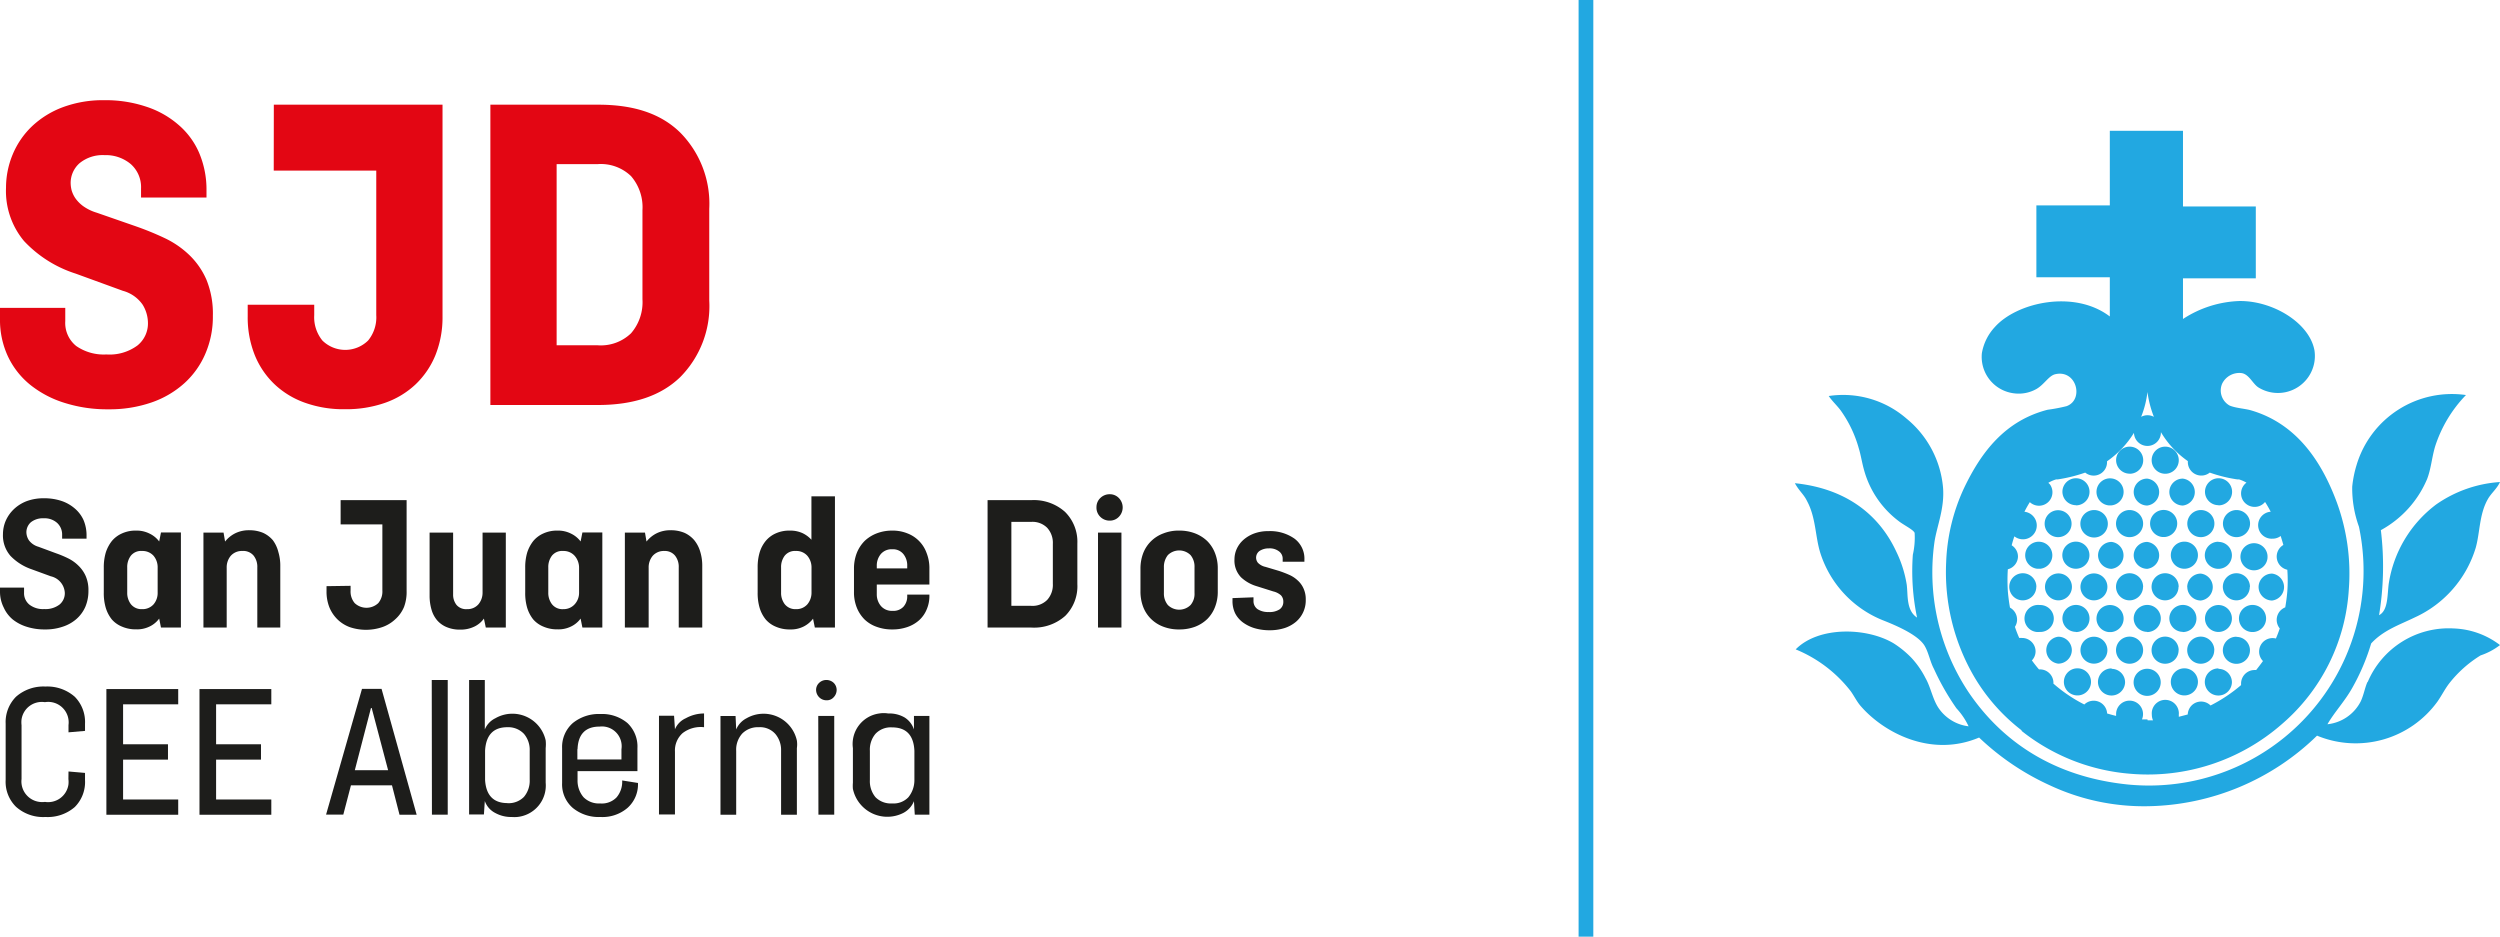 <svg xmlns="http://www.w3.org/2000/svg" viewBox="0 0 278.46 104.33"><defs><style>.cls-1{fill:#22a8e1;}.cls-2{fill:#e30613;}.cls-3{fill:#1d1d1b;}</style></defs><g id="Capa_2" data-name="Capa 2"><g id="Capa_1-2" data-name="Capa 1"><path class="cls-1" d="M263.71,75.93c-.3.66-.41,1.42-.75,2.17a4.72,4.72,0,0,1-3.72,2.57c.77-1.34,1.94-2.57,2.77-4.06a23.9,23.9,0,0,0,2.1-4.94c1.37-1.49,3.18-2.08,4.88-2.91A12.51,12.51,0,0,0,275.76,61c.48-1.72.38-3.71,1.35-5.41.38-.67,1-1.14,1.35-1.9a14,14,0,0,0-7.11,2.5A13.61,13.61,0,0,0,266.07,65c-.17,1.23-.05,3-1.08,3.52a33.39,33.39,0,0,0,.2-9.47,11.64,11.64,0,0,0,5.15-5.69c.44-1.14.51-2.3.88-3.59A14.67,14.67,0,0,1,274.67,44a11.08,11.08,0,0,0-12.18,7.78A12.52,12.52,0,0,0,262,54.2a12.61,12.61,0,0,0,.75,4.47A23.9,23.9,0,0,1,237,87.38c-8.31-.85-14.06-4.85-17.74-10.29a24.12,24.12,0,0,1-3.79-16.73c.27-1.78,1.15-3.76.95-6.09a11.18,11.18,0,0,0-4.07-7.65,10.77,10.77,0,0,0-8.66-2.51c.42.61.94,1.07,1.35,1.63a13.43,13.43,0,0,1,2,4.2c.24.78.35,1.6.61,2.5A10.64,10.64,0,0,0,211.43,58c.59.48,1.71,1,1.83,1.36a8.63,8.63,0,0,1-.2,2.43,25.32,25.32,0,0,0,.47,7c-1.22-.8-1-2.48-1.15-3.66a13.1,13.1,0,0,0-1.15-3.66c-1.95-4.22-5.69-7.07-11.31-7.65.48.88,1,1.24,1.36,2,1,1.85.9,4,1.49,5.82a12,12,0,0,0,7.11,7.51c1.45.58,3.86,1.62,4.53,2.85.43.77.58,1.72,1,2.5a27.32,27.32,0,0,0,2.51,4.4,7.74,7.74,0,0,1,1.35,2,4.73,4.73,0,0,1-3.32-2c-.69-1-.88-2.33-1.49-3.39a9.79,9.79,0,0,0-1.55-2.23,10.8,10.8,0,0,0-2-1.63c-3-1.78-8.35-1.91-10.9.68A14.88,14.88,0,0,1,206.15,77c.42.6.66,1.13,1.09,1.63,2.59,3,7.88,5.78,13.2,3.52a28.54,28.54,0,0,0,7.92,5.34,24.71,24.71,0,0,0,10.9,2.31,27.58,27.58,0,0,0,18.82-7.86,11.25,11.25,0,0,0,13.41-3.79c.5-.72.8-1.35,1.29-2A13.24,13.24,0,0,1,276.3,73a7.36,7.36,0,0,0,2.16-1.15A9,9,0,0,0,273.32,70a9.8,9.8,0,0,0-9.61,6"></path><path class="cls-1" d="M239.19,43.64a11.69,11.69,0,0,0,.72,2.79,1.49,1.49,0,0,0-1.42,0,10.9,10.9,0,0,0,.7-2.75m0,36.45h-.61a1.52,1.52,0,0,0,.12-.59,1.5,1.5,0,0,0-3,0v.2c-.34-.08-.66-.17-1-.27a1.5,1.5,0,0,0-2.54-1,16.51,16.51,0,0,1-3.39-2.28h-.05a.29.29,0,0,0,0-.13,1.5,1.5,0,0,0-1.5-1.5h-.11c-.28-.32-.54-.66-.79-1a1.45,1.45,0,0,0,.41-1,1.5,1.5,0,0,0-1.5-1.5,1.71,1.71,0,0,0-.32,0,13.24,13.24,0,0,1-.48-1.24,1.45,1.45,0,0,0,.24-.81,1.52,1.52,0,0,0-.79-1.33c-.11-.61-.19-1.23-.24-1.85a19.54,19.54,0,0,1,0-2.42A1.5,1.5,0,0,0,224.77,62a1.48,1.48,0,0,0-.7-1.26c.09-.35.19-.69.3-1A1.54,1.54,0,1,0,225.49,57c.2-.4.4-.75.6-1.07a1.5,1.5,0,0,0,2.22-2l-.16-.15a3.88,3.88,0,0,1,.86-.38h.18a17,17,0,0,0,3.07-.76,1.49,1.49,0,0,0,2.43-1.18v-.08a10.67,10.67,0,0,0,3-3.17,1.5,1.5,0,0,0,3-.08h0a10.41,10.41,0,0,0,3,3.23v.1a1.5,1.5,0,0,0,1.49,1.51,1.48,1.48,0,0,0,.95-.33,16.41,16.41,0,0,0,3.09.76h.18a4,4,0,0,1,.82.36,1.5,1.5,0,0,0-.3,2.1,1.53,1.53,0,0,0,1.21.6,1.48,1.48,0,0,0,1.16-.55,11.84,11.84,0,0,1,.63,1.09,1.5,1.5,0,0,0,.21,3,1.46,1.46,0,0,0,.9-.3c.11.34.21.68.3,1a1.5,1.5,0,0,0,.44,2.76,16.16,16.16,0,0,1,0,2.41c-.05.61-.13,1.2-.23,1.78a1.5,1.5,0,0,0-.85,1.94,1.52,1.52,0,0,0,.24.41c-.13.38-.27.75-.43,1.12a1.5,1.5,0,0,0-1.82,1.06,1.74,1.74,0,0,0-.05.39,1.49,1.49,0,0,0,.43,1.06c-.24.33-.49.66-.76,1h-.17a1.51,1.51,0,0,0-1.51,1.5v.18a17.23,17.23,0,0,1-3.4,2.27,1.49,1.49,0,0,0-2.11,0,1.52,1.52,0,0,0-.43,1l-1,.26a.67.67,0,0,0,0-.2,1.51,1.51,0,0,0-3-.35,2,2,0,0,0,0,.35,1.53,1.53,0,0,0,.13.59h-.6m-14,1.21a22.28,22.28,0,0,0,12.14,4.75,22.66,22.66,0,0,0,16.82-5.54,21.47,21.47,0,0,0,7.45-15A23.05,23.05,0,0,0,260.3,56c-1.76-4.78-4.61-8.84-9.56-10.29-.67-.2-1.66-.24-2.38-.53a1.92,1.92,0,0,1-.85-2.44,2.13,2.13,0,0,1,2.11-1.19c.86.08,1.26,1.15,1.91,1.59A4.12,4.12,0,0,0,257.79,39c-.59-3.09-4.69-5.52-8.37-5.47a12.21,12.21,0,0,0-6.27,2V31h8.11V23h-8.11V14.57H235v8.31h-8.18v8H235v4.37c-3.93-3-10.32-1.6-12.8,1.17a5.67,5.67,0,0,0-1.45,2.91,4.09,4.09,0,0,0,3.66,4.49,4,4,0,0,0,2.41-.49c.89-.51,1.37-1.48,2.11-1.65,2.38-.54,3.22,2.85,1.25,3.56a18.69,18.69,0,0,1-2.11.4c-4.74,1.22-7.39,4.71-9.3,8.71a21.35,21.35,0,0,0-2,8.31,23.11,23.11,0,0,0,3.09,12.66,20.92,20.92,0,0,0,5.28,6"></path><path class="cls-1" d="M241.17,52.77a1.51,1.51,0,1,0-1.51-1.51h0a1.52,1.52,0,0,0,1.51,1.51"></path><path class="cls-1" d="M237.2,52.77a1.51,1.51,0,1,0-1.5-1.52h0a1.51,1.51,0,0,0,1.5,1.51"></path><path class="cls-1" d="M231.22,56.29a1.51,1.51,0,1,0-1.5-1.52v0a1.51,1.51,0,0,0,1.5,1.5"></path><path class="cls-1" d="M247.1,56.29a1.51,1.51,0,1,0-1.5-1.52v0a1.5,1.5,0,0,0,1.5,1.5h0"></path><path class="cls-1" d="M241.63,54.79a1.52,1.52,0,0,0,1.5,1.52,1.51,1.51,0,0,0,0-3h0a1.5,1.5,0,0,0-1.5,1.5"></path><path class="cls-1" d="M237.66,54.79a1.52,1.52,0,0,0,1.5,1.52,1.51,1.51,0,0,0,0-3h0a1.5,1.5,0,0,0-1.5,1.5"></path><path class="cls-1" d="M235.2,56.29a1.51,1.51,0,0,0,0-3,1.51,1.51,0,0,0-.35,3h.35"></path><path class="cls-1" d="M231.87,57.68a1.44,1.44,0,0,0-.15.65,1.53,1.53,0,1,0,.15-.65"></path><path class="cls-1" d="M229.25,59.83a1.5,1.5,0,1,0-1.51-1.5,1.5,1.5,0,0,0,1.5,1.5"></path><path class="cls-1" d="M247.6,58.32a1.51,1.51,0,1,0,1.51-1.51h0a1.52,1.52,0,0,0-1.51,1.51"></path><path class="cls-1" d="M243.63,58.32a1.51,1.51,0,1,0,1.51-1.51h0a1.52,1.52,0,0,0-1.51,1.51"></path><path class="cls-1" d="M241.17,56.81a1.51,1.51,0,0,0-.35,3h.35a1.51,1.51,0,0,0,0-3"></path><path class="cls-1" d="M237.2,56.81a1.5,1.5,0,0,0-1.25.67,1.52,1.52,0,0,0-.26.85,1.51,1.51,0,1,0,1.51-1.52"></path><path class="cls-1" d="M249.56,61.84a1.51,1.51,0,0,0,3,.35,2,2,0,0,0,0-.35,1.51,1.51,0,0,0-3,0"></path><path class="cls-1" d="M232.73,61.84a1.51,1.51,0,1,0-1.51,1.51h0a1.51,1.51,0,0,0,1.51-1.51"></path><path class="cls-1" d="M227.26,63.35h0a1.51,1.51,0,0,0,0-3h0a1.51,1.51,0,0,0-.35,3h.35"></path><path class="cls-1" d="M247.1,60.34a1.51,1.51,0,1,0,1.5,1.52v0a1.5,1.5,0,0,0-1.5-1.5h0"></path><path class="cls-1" d="M243.13,60.34a1.51,1.51,0,0,0,0,3,1.51,1.51,0,0,0,.35-3,2,2,0,0,0-.35,0"></path><path class="cls-1" d="M237.66,61.84a1.52,1.52,0,0,0,1.5,1.52,1.51,1.51,0,0,0,0-3h0a1.51,1.51,0,0,0-1.5,1.5"></path><path class="cls-1" d="M233.69,61.84a1.52,1.52,0,0,0,1.5,1.52,1.51,1.51,0,0,0,0-3h0a1.51,1.51,0,0,0-1.5,1.5"></path><path class="cls-1" d="M251.57,65.37a1.52,1.52,0,0,0,1.5,1.52,1.51,1.51,0,0,0,0-3h0a1.5,1.5,0,0,0-1.5,1.5"></path><path class="cls-1" d="M234.73,65.37a1.5,1.5,0,1,0-1.5,1.5,1.5,1.5,0,0,0,1.5-1.5"></path><path class="cls-1" d="M229.28,63.87h0a1.5,1.5,0,1,0,0,3h0a1.5,1.5,0,0,0,0-3h0"></path><path class="cls-1" d="M226.82,65.37a1.51,1.51,0,1,0-1.52,1.5h0a1.51,1.51,0,0,0,1.51-1.5"></path><path class="cls-1" d="M250.61,65.37a1.51,1.51,0,1,0-1.52,1.5h0a1.5,1.5,0,0,0,1.5-1.5"></path><path class="cls-1" d="M243.63,65.37a1.52,1.52,0,0,0,1.5,1.52,1.51,1.51,0,0,0,0-3h0a1.51,1.51,0,0,0-1.51,1.5"></path><path class="cls-1" d="M242.67,65.37a1.51,1.51,0,1,0-1.52,1.5h0a1.5,1.5,0,0,0,1.5-1.5"></path><path class="cls-1" d="M238.71,65.37a1.51,1.51,0,1,0-1.52,1.5h0a1.51,1.51,0,0,0,1.51-1.5"></path><path class="cls-1" d="M251.07,67.39a1.51,1.51,0,0,0-.35,3,2,2,0,0,0,.35,0,1.51,1.51,0,0,0,0-3"></path><path class="cls-1" d="M231.22,70.4a1.51,1.51,0,1,0-1.5-1.52v0a1.51,1.51,0,0,0,1.5,1.5"></path><path class="cls-1" d="M228.76,68.9a1.51,1.51,0,0,0-1.5-1.51h-.08a1.51,1.51,0,0,0-.35,3,2,2,0,0,0,.35,0h.08a1.5,1.5,0,0,0,1.5-1.5"></path><path class="cls-1" d="M245.6,68.9a1.5,1.5,0,1,0,1.5-1.51,1.5,1.5,0,0,0-1.5,1.51h0"></path><path class="cls-1" d="M243.13,70.4a1.51,1.51,0,1,0-1.5-1.52v0a1.51,1.51,0,0,0,1.5,1.5"></path><path class="cls-1" d="M239.16,70.4a1.51,1.51,0,1,0-1.5-1.52v0a1.51,1.51,0,0,0,1.5,1.5"></path><path class="cls-1" d="M235.2,70.4a1.51,1.51,0,0,0,0-3,1.51,1.51,0,0,0-.35,3h.35"></path><path class="cls-1" d="M234.73,72.42a1.5,1.5,0,0,0-3,0,1.5,1.5,0,0,0,3,0h0"></path><path class="cls-1" d="M230.77,72.42a1.51,1.51,0,0,0-1.51-1.5h0a1.51,1.51,0,0,0,0,3h0a1.52,1.52,0,0,0,1.51-1.51"></path><path class="cls-1" d="M249.11,70.92a1.51,1.51,0,1,0,1.5,1.52v0a1.5,1.5,0,0,0-1.5-1.5"></path><path class="cls-1" d="M246.64,72.42a1.51,1.51,0,1,0-1.51,1.51h0a1.5,1.5,0,0,0,1.5-1.5h0"></path><path class="cls-1" d="M242.67,72.42a1.51,1.51,0,1,0-1.51,1.51h0a1.5,1.5,0,0,0,1.5-1.5h0"></path><path class="cls-1" d="M238.71,72.42a1.51,1.51,0,1,0-1.51,1.51h0a1.51,1.51,0,0,0,1.51-1.51"></path><path class="cls-1" d="M231.22,74.45a1.51,1.51,0,0,0,0,3,1.51,1.51,0,0,0,.35-3,2,2,0,0,0-.35,0"></path><path class="cls-1" d="M247.1,74.45A1.51,1.51,0,1,0,248.6,76v0a1.5,1.5,0,0,0-1.5-1.5"></path><path class="cls-1" d="M243.13,74.45a1.51,1.51,0,0,0,0,3,1.51,1.51,0,0,0,.35-3,2,2,0,0,0-.35,0"></path><path class="cls-1" d="M240.67,76a1.51,1.51,0,1,0-1.51,1.51h0A1.51,1.51,0,0,0,240.67,76"></path><path class="cls-1" d="M235.2,74.45A1.51,1.51,0,1,0,236.7,76v0a1.5,1.5,0,0,0-1.5-1.5"></path><rect class="cls-1" x="175.83" width="1.64" height="104.33"></rect><path class="cls-2" d="M15.71,22V21a3.43,3.43,0,0,0-1.14-2.72,4.31,4.31,0,0,0-2.92-1,4.06,4.06,0,0,0-2.78.89,2.93,2.93,0,0,0-1,2.26,3.66,3.66,0,0,0,.1.74,3.14,3.14,0,0,0,.41.89,3.87,3.87,0,0,0,.87.89,5.11,5.11,0,0,0,1.52.74l4.37,1.52a32.61,32.61,0,0,1,3.18,1.3,10.33,10.33,0,0,1,2.75,1.88A8.53,8.53,0,0,1,23,31.17a10,10,0,0,1,.71,4,10.4,10.4,0,0,1-.82,4.19,9.42,9.42,0,0,1-2.34,3.31,10.61,10.61,0,0,1-3.68,2.16,14.29,14.29,0,0,1-4.81.76,15.65,15.65,0,0,1-4.85-.71,11.55,11.55,0,0,1-3.82-2,9,9,0,0,1-2.5-3.17A9.6,9.6,0,0,1,0,35.52V34.29H7.27v1.48a3.29,3.29,0,0,0,1.22,2.77,5.37,5.37,0,0,0,3.36.94,5.22,5.22,0,0,0,3.46-1A3.15,3.15,0,0,0,16.48,36a3.94,3.94,0,0,0-.59-2.06,3.93,3.93,0,0,0-2.21-1.55L8.44,30.48a13.5,13.5,0,0,1-5.77-3.64,8.69,8.69,0,0,1-2-5.92,9.67,9.67,0,0,1,.74-3.71,9.24,9.24,0,0,1,2.14-3.13A10.15,10.15,0,0,1,7,11.94a12.81,12.81,0,0,1,4.63-.78,14.2,14.2,0,0,1,4.62.71,10.33,10.33,0,0,1,3.59,2A8.57,8.57,0,0,1,22.17,17,10.45,10.45,0,0,1,23,21.2V22Z"></path><path class="cls-2" d="M66.62,11.66c4,0,7,1,9.15,3.11A11.27,11.27,0,0,1,79,23.26V33.48A11.23,11.23,0,0,1,75.77,42c-2.13,2.07-5.19,3.11-9.15,3.11h-12V11.66ZM62,18.28V38.46h4.58a4.85,4.85,0,0,0,3.71-1.34,5.3,5.3,0,0,0,1.27-3.79V23.41a5.3,5.3,0,0,0-1.27-3.79,4.85,4.85,0,0,0-3.71-1.34Z"></path><path class="cls-2" d="M35,33.94v1.17a4.11,4.11,0,0,0,.91,2.82,3.63,3.63,0,0,0,5.09,0,4.06,4.06,0,0,0,.91-2.82V11.66h7.38v23.6a11.31,11.31,0,0,1-.79,4.3,9.39,9.39,0,0,1-2.21,3.25,9.54,9.54,0,0,1-3.41,2.06,13.05,13.05,0,0,1-4.43.71A12.73,12.73,0,0,1,34,44.87a9.54,9.54,0,0,1-3.41-2.06,9.29,9.29,0,0,1-2.21-3.25,11.31,11.31,0,0,1-.79-4.3V33.94ZM30.5,11.66H49.27V19H30.49Z"></path><path class="cls-3" d="M39.05,65.25v.52a2,2,0,0,0,.46,1.41,1.92,1.92,0,0,0,2.62,0,2,2,0,0,0,.46-1.41V55.71h2.7V65.82A4.74,4.74,0,0,1,45,67.61a3.79,3.79,0,0,1-1,1.39,4,4,0,0,1-1.42.85,5.64,5.64,0,0,1-3.63,0A3.88,3.88,0,0,1,37.6,69a4,4,0,0,1-.91-1.35,4.76,4.76,0,0,1-.32-1.79v-.57Zm-1.11-9.54h7.35v2.7H37.94Z"></path><path class="cls-3" d="M6.92,60v-.41a1.75,1.75,0,0,0-.55-1.34,2.09,2.09,0,0,0-1.51-.52,2.13,2.13,0,0,0-1.42.44,1.49,1.49,0,0,0-.5,1.14,1.69,1.69,0,0,0,.28.87,2,2,0,0,0,1.06.72l2,.74a11.67,11.67,0,0,1,1.31.55A4.38,4.38,0,0,1,8.73,63a3.69,3.69,0,0,1,.81,1.15,3.88,3.88,0,0,1,.31,1.65,4.51,4.51,0,0,1-.34,1.78,3.88,3.88,0,0,1-1,1.37A4.34,4.34,0,0,1,7,69.8a5.89,5.89,0,0,1-2,.31,6.46,6.46,0,0,1-2-.29A4.77,4.77,0,0,1,1.42,69a3.7,3.7,0,0,1-1-1.32A3.92,3.92,0,0,1,0,65.93v-.48H2.68V66a1.64,1.64,0,0,0,.6,1.35,2.46,2.46,0,0,0,1.65.49,2.56,2.56,0,0,0,1.71-.51,1.63,1.63,0,0,0,.58-1.28,2,2,0,0,0-1.56-1.86L3.5,63.4a5.91,5.91,0,0,1-2.33-1.48,3.47,3.47,0,0,1-.84-2.43A3.82,3.82,0,0,1,.64,58a4,4,0,0,1,.9-1.28A4.27,4.27,0,0,1,3,55.81a5.34,5.34,0,0,1,1.9-.31,6,6,0,0,1,1.93.29,4.41,4.41,0,0,1,1.48.83,3.7,3.7,0,0,1,1,1.32,4.39,4.39,0,0,1,.33,1.75V60Z"></path><path class="cls-3" d="M11.56,63.21a5.83,5.83,0,0,1,.22-1.66,4.09,4.09,0,0,1,.68-1.29,3.08,3.08,0,0,1,1.14-.85,3.63,3.63,0,0,1,1.56-.31,3.18,3.18,0,0,1,1.51.34,2.89,2.89,0,0,1,1.06.87l.2-1h2.22V69.9H17.93l-.2-1a2.82,2.82,0,0,1-1.06.88,3.16,3.16,0,0,1-1.51.32,3.8,3.8,0,0,1-1.56-.3,3,3,0,0,1-1.14-.8,3.86,3.86,0,0,1-.68-1.3,5.75,5.75,0,0,1-.22-1.7Zm4.25,4.64a1.65,1.65,0,0,0,1.29-.53A1.94,1.94,0,0,0,17.56,66V63.25a2,2,0,0,0-.46-1.35,1.65,1.65,0,0,0-1.29-.53,1.45,1.45,0,0,0-1.23.52,2.09,2.09,0,0,0-.41,1.32V66a2.08,2.08,0,0,0,.41,1.3A1.5,1.5,0,0,0,15.81,67.85Z"></path><path class="cls-3" d="M22.66,69.9V59.32H24.9l.17,1a3.37,3.37,0,0,1,1.11-.91,3.43,3.43,0,0,1,1.57-.35,3.92,3.92,0,0,1,1.55.29,3.14,3.14,0,0,1,1.09.82,3.69,3.69,0,0,1,.61,1.3,5.29,5.29,0,0,1,.22,1.58V69.9H28.66V63.21a2,2,0,0,0-.41-1.32A1.49,1.49,0,0,0,27,61.37a1.65,1.65,0,0,0-1.29.53,2,2,0,0,0-.46,1.35V69.9Z"></path><path class="cls-3" d="M47.85,59.32h2.62v6.89a1.83,1.83,0,0,0,.38,1.17,1.4,1.4,0,0,0,1.15.47,1.62,1.62,0,0,0,1.28-.53A2,2,0,0,0,53.75,66V59.32h2.59V69.9H54.11l-.21-1a2.77,2.77,0,0,1-1.08.9,3.5,3.5,0,0,1-1.56.33,3.72,3.72,0,0,1-1.51-.28,2.82,2.82,0,0,1-1.07-.77,3.16,3.16,0,0,1-.62-1.19,5.5,5.5,0,0,1-.21-1.51Z"></path><path class="cls-3" d="M58.5,63.21a5.83,5.83,0,0,1,.22-1.66,4.09,4.09,0,0,1,.68-1.29,3.08,3.08,0,0,1,1.14-.85,3.63,3.63,0,0,1,1.56-.31,3.18,3.18,0,0,1,1.51.34,2.89,2.89,0,0,1,1.06.87l.2-1h2.22V69.9H64.87l-.2-1a2.82,2.82,0,0,1-1.06.88,3.16,3.16,0,0,1-1.51.32,3.8,3.8,0,0,1-1.56-.3A3,3,0,0,1,59.4,69a3.86,3.86,0,0,1-.68-1.3A5.75,5.75,0,0,1,58.5,66Zm4.25,4.64A1.65,1.65,0,0,0,64,67.32,1.89,1.89,0,0,0,64.5,66V63.25A2,2,0,0,0,64,61.9a1.65,1.65,0,0,0-1.29-.53,1.45,1.45,0,0,0-1.23.52,2.09,2.09,0,0,0-.41,1.32V66a2.08,2.08,0,0,0,.41,1.3A1.48,1.48,0,0,0,62.75,67.85Z"></path><path class="cls-3" d="M69.6,69.9V59.32h2.24l.17,1a3.37,3.37,0,0,1,1.11-.91,3.43,3.43,0,0,1,1.57-.35,3.92,3.92,0,0,1,1.55.29,3.14,3.14,0,0,1,1.09.82,3.66,3.66,0,0,1,.67,1.3,5.29,5.29,0,0,1,.22,1.58V69.9H75.6V63.21a2,2,0,0,0-.41-1.32A1.46,1.46,0,0,0,74,61.37a1.65,1.65,0,0,0-1.29.53,2,2,0,0,0-.46,1.35V69.9Z"></path><path class="cls-3" d="M90.56,68.91a3,3,0,0,1-1.06.88,3.16,3.16,0,0,1-1.51.32,3.8,3.8,0,0,1-1.56-.3A3,3,0,0,1,85.29,69a3.77,3.77,0,0,1-.68-1.3,5.75,5.75,0,0,1-.22-1.7V63.2a5.83,5.83,0,0,1,.22-1.66,3.72,3.72,0,0,1,.68-1.29,3.08,3.08,0,0,1,1.14-.85A3.69,3.69,0,0,1,88,59.1a3.25,3.25,0,0,1,1.38.28,3.18,3.18,0,0,1,1,.74V55.28H93V69.9H90.76Zm-1.92-1.06a1.62,1.62,0,0,0,1.28-.53A2,2,0,0,0,90.39,66V63.25a2,2,0,0,0-.47-1.35,1.62,1.62,0,0,0-1.28-.53,1.45,1.45,0,0,0-1.23.52A2.09,2.09,0,0,0,87,63.21V66a2.08,2.08,0,0,0,.41,1.3A1.5,1.5,0,0,0,88.64,67.85Z"></path><path class="cls-3" d="M103.52,66.23v.08a3.76,3.76,0,0,1-.31,1.59,3.31,3.31,0,0,1-.84,1.19,3.84,3.84,0,0,1-1.3.75,5.05,5.05,0,0,1-1.68.27,4.93,4.93,0,0,1-1.74-.29A3.69,3.69,0,0,1,96.3,69a3.93,3.93,0,0,1-.87-1.33,4.55,4.55,0,0,1-.31-1.75V63.36a4.8,4.8,0,0,1,.31-1.76,4,4,0,0,1,.87-1.34,4.06,4.06,0,0,1,1.35-.85,4.73,4.73,0,0,1,1.74-.31,4.36,4.36,0,0,1,1.68.31,3.66,3.66,0,0,1,2.14,2.19,4.6,4.6,0,0,1,.31,1.76v1.75H97.66v1.08a2,2,0,0,0,.47,1.32,1.61,1.61,0,0,0,1.28.53,1.54,1.54,0,0,0,1.22-.46,1.7,1.7,0,0,0,.42-1.2v-.15Zm-5.86-2.92h3.39v-.26a2,2,0,0,0-.44-1.35,1.49,1.49,0,0,0-1.22-.52,1.57,1.57,0,0,0-1.27.52,2,2,0,0,0-.46,1.35Z"></path><path class="cls-3" d="M114.85,55.71a5.2,5.2,0,0,1,3.77,1.3A4.68,4.68,0,0,1,120,60.55v4.51a4.67,4.67,0,0,1-1.35,3.54,5.2,5.2,0,0,1-3.77,1.3H110V55.71Zm-2.2,2.42v9.35h2.2a2.3,2.3,0,0,0,1.79-.66,2.48,2.48,0,0,0,.63-1.8V60.59a2.48,2.48,0,0,0-.63-1.8,2.3,2.3,0,0,0-1.79-.66Z"></path><path class="cls-3" d="M122.13,56.47a1.39,1.39,0,0,1,.43-1,1.46,1.46,0,0,1,1.06-.42,1.38,1.38,0,0,1,1,.42,1.5,1.5,0,0,1,0,2.1,1.38,1.38,0,0,1-1,.42,1.46,1.46,0,0,1-1.06-.42A1.42,1.42,0,0,1,122.13,56.47Zm2.78,2.85V69.9H122.3V59.32Z"></path><path class="cls-3" d="M135.64,65.86a4.6,4.6,0,0,1-.31,1.76,3.83,3.83,0,0,1-.87,1.34,4.06,4.06,0,0,1-1.35.85,5,5,0,0,1-1.76.3,4.79,4.79,0,0,1-1.76-.3,3.86,3.86,0,0,1-1.36-.85,3.79,3.79,0,0,1-.89-1.34,4.8,4.8,0,0,1-.31-1.76v-2.5a4.8,4.8,0,0,1,.31-1.76,3.79,3.79,0,0,1,.89-1.34,3.86,3.86,0,0,1,1.36-.85,4.6,4.6,0,0,1,1.76-.31,4.8,4.8,0,0,1,1.76.31,4.06,4.06,0,0,1,1.35.85,3.83,3.83,0,0,1,.87,1.34,4.6,4.6,0,0,1,.31,1.76Zm-6,.2a2,2,0,0,0,.44,1.33,1.8,1.8,0,0,0,2.53,0,1.9,1.9,0,0,0,.44-1.33V63.18a2,2,0,0,0-.44-1.35,1.8,1.8,0,0,0-2.53,0,2.11,2.11,0,0,0-.44,1.35Z"></path><path class="cls-3" d="M139.62,66.53v.41a1.09,1.09,0,0,0,.45.91,2.14,2.14,0,0,0,1.23.32,2.05,2.05,0,0,0,1.23-.3,1,1,0,0,0,.41-.86,1,1,0,0,0-.26-.7,1.93,1.93,0,0,0-.84-.43L140,65.3a4.33,4.33,0,0,1-1.77-1,2.69,2.69,0,0,1-.73-2,2.82,2.82,0,0,1,.26-1.18,3.06,3.06,0,0,1,.75-1,3.85,3.85,0,0,1,1.19-.7,4.48,4.48,0,0,1,1.58-.26,4.71,4.71,0,0,1,2.91.84,2.78,2.78,0,0,1,1.1,2.34v.23h-2.42v-.3a1,1,0,0,0-.4-.85,1.7,1.7,0,0,0-1.15-.34,1.86,1.86,0,0,0-1,.27.91.91,0,0,0-.21,1.33,1.63,1.63,0,0,0,.84.46l1.51.45c.39.13.76.27,1.12.43a3.31,3.31,0,0,1,.95.62,2.66,2.66,0,0,1,.66.9,2.91,2.91,0,0,1,.25,1.27,3.13,3.13,0,0,1-1.08,2.44,3.81,3.81,0,0,1-1.26.7,5.43,5.43,0,0,1-1.7.25,5.84,5.84,0,0,1-1.66-.23,4.34,4.34,0,0,1-1.31-.65,2.93,2.93,0,0,1-.85-1,3.12,3.12,0,0,1-.3-1.38v-.32Z"></path><path class="cls-3" d="M7.63,85.93l1.84.16v.8a3.94,3.94,0,0,1-1.14,3A4.62,4.62,0,0,1,5.06,91a4.53,4.53,0,0,1-3.28-1.14,3.91,3.91,0,0,1-1.15-3V80.61a4,4,0,0,1,1.15-3,4.61,4.61,0,0,1,3.28-1.14,4.62,4.62,0,0,1,3.27,1.14,4,4,0,0,1,1.14,3v.8l-1.84.16v-.81A2.28,2.28,0,0,0,5,78.21a2.28,2.28,0,0,0-2.6,1.92,2.74,2.74,0,0,0,0,.64v6a2.3,2.3,0,0,0,2,2.55,2.49,2.49,0,0,0,.61,0,2.29,2.29,0,0,0,2.61-1.91,2.66,2.66,0,0,0,0-.63Z"></path><path class="cls-3" d="M19.85,76.75v1.7H13.71V82.9h5v1.71h-5v4.44h6.14v1.7h-8v-14Z"></path><path class="cls-3" d="M30.22,76.75v1.7H24.07V82.9h5v1.71h-5v4.44h6.15v1.7h-8v-14Z"></path><path class="cls-3" d="M46.41,90.75H44.5l-.84-3.28H39.09l-.85,3.26H36.32l4-14h2.18ZM41.32,78.86l-1.8,6.93h3.71L41.4,78.86Z"></path><path class="cls-3" d="M48.09,75.74h1.78v15H48.11Z"></path><path class="cls-3" d="M52.25,75.74H54v5.51A2.4,2.4,0,0,1,55.18,80a3.8,3.8,0,0,1,5.6,2.47,4.12,4.12,0,0,1,0,.86v3.85A3.52,3.52,0,0,1,57.59,91,3.42,3.42,0,0,1,57,91a3.66,3.66,0,0,1-1.84-.45A2.37,2.37,0,0,1,54,89.22l-.1,1.5H52.25Zm4.26,13.72a2.39,2.39,0,0,0,1.85-.7A2.78,2.78,0,0,0,59,86.85V83.63a2.75,2.75,0,0,0-.63-1.88A2.4,2.4,0,0,0,56.51,81c-1.55,0-2.38.87-2.48,2.61v3.26c.1,1.7.93,2.58,2.48,2.58Z"></path><path class="cls-3" d="M71,83.33v2.56H64.33v1A2.83,2.83,0,0,0,65,88.8a2.4,2.4,0,0,0,1.85.69,2.27,2.27,0,0,0,1.83-.68,2.69,2.69,0,0,0,.62-1.88h0l1.76.28A3.51,3.51,0,0,1,69.88,90a4.29,4.29,0,0,1-3,1,4.55,4.55,0,0,1-3.07-1,3.47,3.47,0,0,1-1.2-2.79V83.33a3.54,3.54,0,0,1,1.2-2.8,4.6,4.6,0,0,1,3.07-1,4.4,4.4,0,0,1,3,1A3.59,3.59,0,0,1,71,83.33Zm-6.69.12v1.14h4.91V83.45a2.2,2.2,0,0,0-2.43-2.52C65.24,80.93,64.39,81.75,64.33,83.45Z"></path><path class="cls-3" d="M78.42,79.47V81a3.3,3.3,0,0,0-2.39.66,2.59,2.59,0,0,0-.85,2.06v7H73.4v-11h1.68l.1,1.51A2.32,2.32,0,0,1,76.39,80,4.22,4.22,0,0,1,78.42,79.47Z"></path><path class="cls-3" d="M88.76,90.75H87V83.63a2.76,2.76,0,0,0-.64-1.88A2.28,2.28,0,0,0,84.51,81a2.45,2.45,0,0,0-1.83.7A2.67,2.67,0,0,0,82,83.63v7.12H80.25v-11h1.68L82,81.25A2.46,2.46,0,0,1,83.16,80a3.8,3.8,0,0,1,5.6,2.49,3,3,0,0,1,0,.84Z"></path><path class="cls-3" d="M92.07,78a1.13,1.13,0,0,1-.83-.34,1.17,1.17,0,0,1-.34-.81,1.07,1.07,0,0,1,.34-.79,1.15,1.15,0,0,1,.83-.32,1.18,1.18,0,0,1,.79.32,1.11,1.11,0,0,1,.33.79,1.18,1.18,0,0,1-.33.81A1,1,0,0,1,92.07,78Zm-.93,1.74h1.78v11H91.16Z"></path><path class="cls-3" d="M101.8,81.25V79.74h1.72v11h-1.63l-.09-1.5a2.54,2.54,0,0,1-1.15,1.29A3.92,3.92,0,0,1,95,87.87a4,4,0,0,1,0-.69V83.33a3.43,3.43,0,0,1,2.93-3.86,3,3,0,0,1,1,0,3.4,3.4,0,0,1,1.84.45A2.51,2.51,0,0,1,101.8,81.25Zm-2.43,8.24a2.28,2.28,0,0,0,1.8-.68,3,3,0,0,0,.68-1.92V83.63c-.08-1.74-.91-2.61-2.48-2.61a2.33,2.33,0,0,0-1.85.71,2.73,2.73,0,0,0-.63,1.9v3.26a2.78,2.78,0,0,0,.63,1.91A2.4,2.4,0,0,0,99.37,89.49Z"></path></g></g></svg>